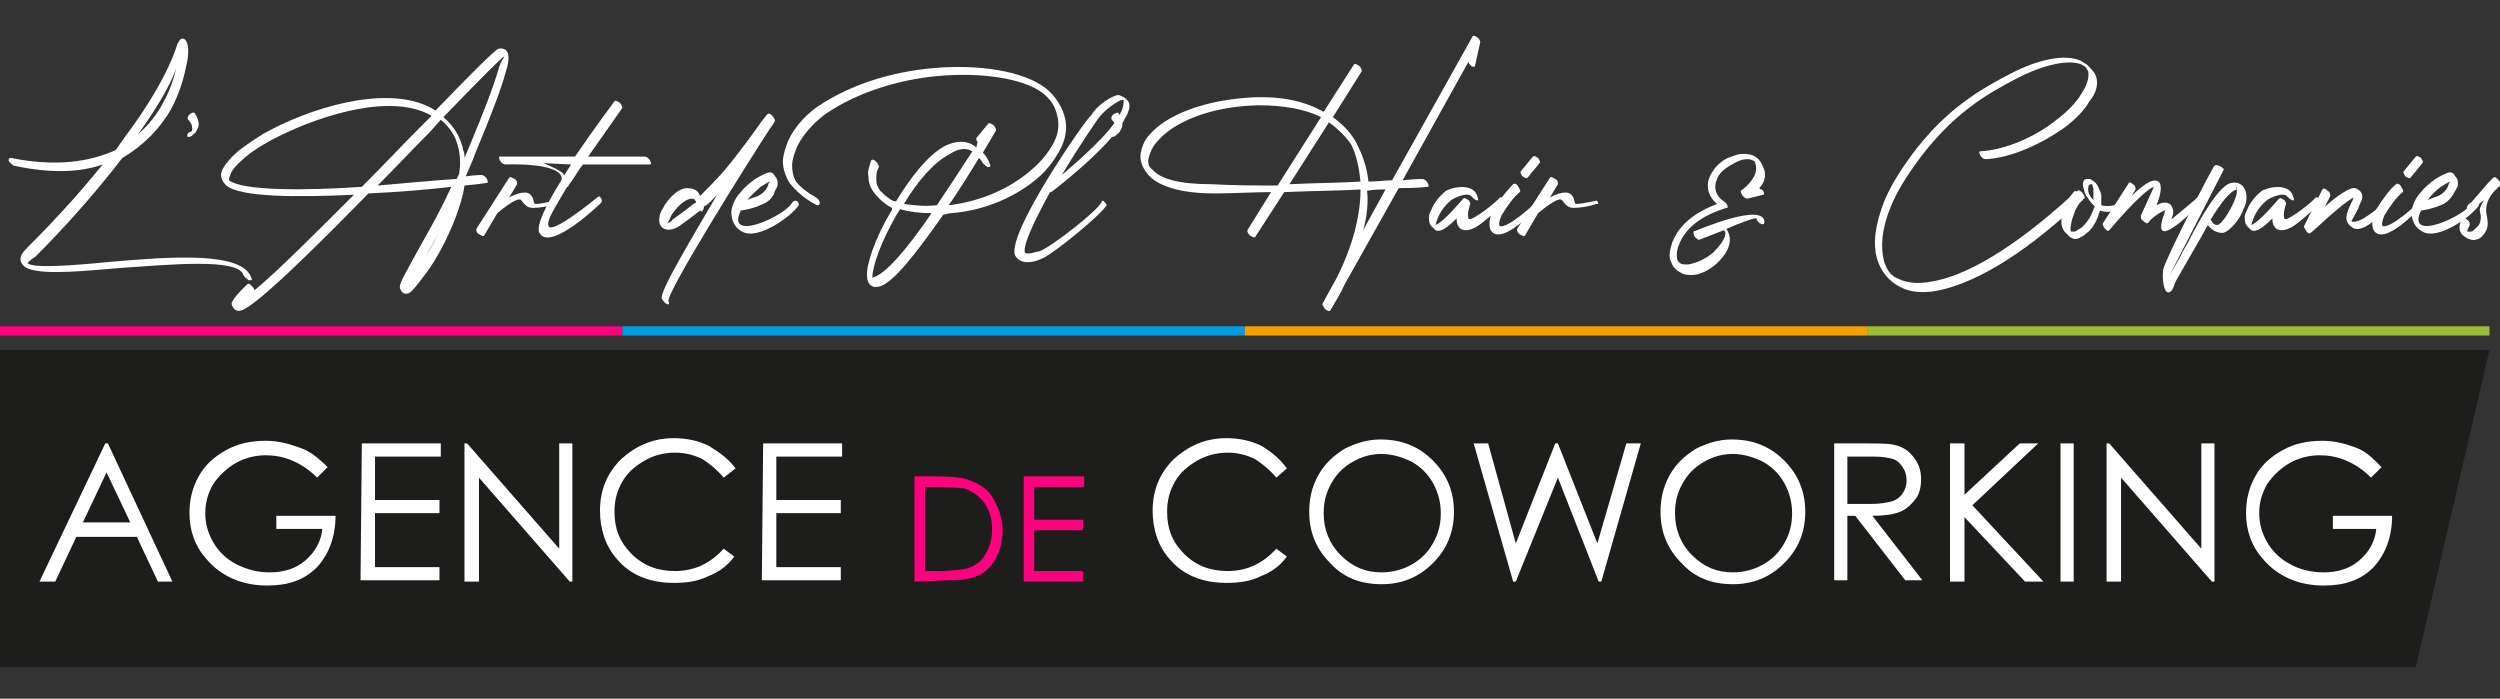 <?xml version="1.0" encoding="utf-8"?>
<!-- Generator: Adobe Illustrator 26.3.1, SVG Export Plug-In . SVG Version: 6.00 Build 0)  -->
<svg version="1.1" id="Calque_1" xmlns="http://www.w3.org/2000/svg" xmlns:xlink="http://www.w3.org/1999/xlink" x="0px" y="0px"
	 viewBox="0 0 190 53.1" style="enable-background:new 0 0 190 53.1;" xml:space="preserve">
<rect x="0" y="0" width="190" height="53.1" fill="#333333" stroke="none"/>
<style type="text/css">
	.st0{fill:#1D1D1B;}
	.st1{fill:#FFFFFF;}
	.st2{fill:#FF007F;}
	.st3{fill:#009FE3;}
	.st4{fill:#F6A000;}
	.st5{fill:#9ABD36;}
</style>
<g>
	<polygon class="st0" points="183.6,50.7 0,50.7 0,26.6 189.2,26.6 	"/>
	<g>
		<path class="st1" d="M1.1,12.6c-0.1,0-0.3-0.2-0.4-0.3c-0.1-0.2,0-0.3,0.1-0.3c3.5,0.7,6,0.3,8-0.6c0.2-0.3,0.5-0.7,0.7-1
			c1.8-2.4,3.3-4.9,4-7.1c0.1-0.1,0.1-0.2,0.2-0.3c0.4-0.3,0.8,0.4,0.5,1.8C14,5.8,13.7,7,13,8.3C12.2,9.7,11,11,9.3,12
			c-2.3,3-4.8,5.7-6.6,7.5C2.2,19.8,2.1,20,2.1,20c0.4,0.4,3.2,0.2,6.3-0.1c4.6-0.4,10-0.8,10.7,1.2c0.1,0.2,0,0.2-0.2,0.2
			c-0.1-0.1-0.3-0.2-0.4-0.4c-0.4-1.3-5.5-0.8-9.8-0.5c-3.3,0.3-6.2,0.5-6.9-0.2c-0.4-0.4-0.3-0.8,0.2-1.3c1.6-1.6,3.8-3.9,5.8-6.4
			C6.1,13.1,3.9,13.2,1.1,12.6z M10.5,10.2c0.8-0.7,1.5-1.6,1.9-2.4c0.5-0.9,0.8-1.8,1-2.6C12.8,6.8,11.7,8.5,10.5,10.2z M14.1,3.7
			c0.1-0.1,0.1-0.2,0.1-0.1C14.1,3.6,14.1,3.6,14.1,3.7z"/>
		<path class="st1" d="M14.6,9.9c0-0.1,0-0.1,0-0.2c0-0.2-0.1-0.4-0.3-0.6c-0.1-0.1,0-0.3,0.1-0.4c0.1-0.1,0.3-0.2,0.4-0.1
			c0.2,0.3,0.3,0.6,0.3,0.8c0,0.1,0,0.3-0.1,0.4c-0.1,0.2-0.1,0.3-0.3,0.4c0,0,0,0-0.1,0.1s-0.2,0.1-0.3,0.1s-0.1-0.1,0-0.3
			C14.5,10,14.6,10,14.6,9.9z"/>
		<path class="st1" d="M18.8,21.6c0.1-0.1,0.2,0,0.4,0.2c0.1,0.1,0.2,0.3,0.1,0.3c1.7-1.4,4.6-4.3,7.6-7.3c-4.3,0.2-8.6,0.2-9.7-0.7
			c-0.4-0.4-0.5-0.8-0.3-1.2s0.6-0.9,1.3-1.5c0.7-0.5,1.5-1.1,2.5-1.6c3.7-1.9,9.3-3.4,12.4-1.4c2.6-2.7,4.6-4.7,4.8-4.7
			c0.7-0.1,1,0.4,0.5,1.9c-0.3,1.1-1,3-2.3,6.1c-0.2,0.6-0.5,1.2-0.7,1.7c0.7-0.1,1.2-0.1,1.2-0.1c0.1,0,0.3,0.1,0.4,0.3
			c0.1,0.2,0.1,0.3,0,0.3c0,0-0.6,0.1-1.7,0.2c-0.1,0.8-0.4,1.7-0.7,2.5C33.9,18.4,33,20,32.2,21c-0.6,0.8-1,1.3-1.2,1.3
			c-0.3,0.1-0.5-0.1-0.6-0.4s0.4-1.1,1.1-2.4s1.8-3.1,2.8-5.3c-1.7,0.2-4,0.4-6.3,0.5c-4.4,4.5-8.7,8.7-9.7,8.9
			c-0.3,0.1-0.6-0.1-0.7-0.5C17.6,22.7,18.8,21.6,18.8,21.6z M27.5,14.2c1.6-1.6,3.2-3.3,4.6-4.7l0.7-0.7c-2.9-1.7-8.1-0.2-11.7,1.6
			c-1,0.5-1.8,1-2.4,1.5s-1.1,1-1.2,1.4c-0.1,0.2-0.1,0.4-0.1,0.4C18.4,14.5,23.1,14.5,27.5,14.2z M32.7,10c-1.3,1.3-2.6,2.7-4,4.1
			c2.3-0.2,4.5-0.4,6-0.5l0.2-0.4c0.1-0.7,0.1-1.4-0.1-2.1c-0.2-0.8-0.6-1.4-1.3-2L32.7,10z M33.6,17.2c-0.4,0.8-0.8,1.5-1.2,2.2
			C32.8,18.8,33.2,18,33.6,17.2z M38.3,4.3c-0.1,0-2,1.9-4.6,4.6c0.8,0.7,1.3,1.5,1.5,2.5c0.1,0.2,0.1,0.4,0.1,0.6
			c0.1-0.2,0.2-0.5,0.3-0.7c1.3-3.1,2-5,2.3-6.1C38.1,4.5,38.4,4.3,38.3,4.3z"/>
		<path class="st1" d="M38.7,13.5c0.1-0.1,0.2,0,0.4,0.1s0.2,0.3,0.2,0.4l-0.6,1c0.6-0.3,1.4-0.6,1.7-0.1c0.2,0.2,0.1,0.6,0.3,0.6
			c0.3,0,0.8-0.1,1.3-0.2c0.1,0,0.2-0.1,0.3,0c0.1,0.2,0.1,0.2-0.1,0.2c-0.5,0.2-1.3,0.3-1.7,0.3s-0.6-0.2-0.9-0.6
			c-0.3-0.3-1.8,1-1.8,1s-0.9,1.5-1,1.7c-0.1,0.1-0.2,0-0.4-0.1s-0.2-0.3-0.2-0.4L38.7,13.5z"/>
		<path class="st1" d="M46.7,7.7c0.1-0.1,0.2,0,0.4,0.1c0.1,0.1,0.2,0.3,0.2,0.4c0,0-1.2,1.7-2.6,3.7H49c0.1,0,0.3,0.1,0.4,0.3
			c0.1,0.2,0.1,0.3,0,0.3h-5.1c-0.4,0.5-0.7,1.1-1.1,1.6l0,0c0,0.1,0,0.1-0.1,0.1c-1,1.7-1.6,2.6-1.4,3c0.3,0.6,3.7-2.2,3.7-2.2
			c0.1-0.1,0.2-0.1,0.3,0.1c0.1,0.2,0,0.2,0,0.3c0,0-3.9,3.8-4.7,2.3c-0.3-0.5,0.5-2.1,1.6-3.9l0.1-0.2c0-1.3-4.3-1.1-4.3-1.1
			c-0.1,0-0.3-0.1-0.4-0.3c-0.1-0.2-0.1-0.3,0-0.3h5.7C45.2,9.7,46.7,7.7,46.7,7.7z M42.9,13.3c0.2-0.3,0.3-0.5,0.5-0.8l-2.1-0.1
			C41.8,12.6,42.7,13,42.9,13.3z"/>
		<path class="st1" d="M53.4,16c0,0.1-0.1,0.1-0.2,0l0,0c-0.6,0.5-1.2,0.9-1.6,1.2c-0.6,0.4-1.5,0.4-1.5-0.5c0-0.3,0.1-0.6,0.3-0.9
			c0.3-0.6,1.1-1.5,1.8-1.5s0.9,0.3,1,0.6c0.6-0.6,1.3-1.3,1.9-2c1.4-1.7,2.3-3,2.8-3.7l0.4-0.5c0.1-0.1,0.2-0.1,0.4,0.1
			c0.1,0.1,0.2,0.3,0.2,0.4c0,0-0.1,0.2-0.4,0.6c-1.7,2.6-7.9,12.5-7.7,13.1c0.1,0.2,0,0.3-0.1,0.2c-0.1,0-0.3-0.2-0.4-0.4
			c-0.2-0.5,2.1-4.3,4.2-7.9c-0.3,0.3-0.6,0.7-1,0.9C53.5,15.9,53.4,16,53.4,16z M52.9,15.4c0-0.1-0.1-0.3-0.3-0.3
			c-0.6,0-1.3,0.8-1.6,1.3c-0.1,0.2-0.2,0.5-0.3,0.6c0.1-0.1,0.3-0.1,0.4-0.3c0.4-0.3,1-0.7,1.6-1.2L52.9,15.4z"/>
		<path class="st1" d="M58,15.5c-0.8,0.4-1.7,0.5-1.7,0.5c-1.2,2.5,3.4,0.4,3.9-0.6c0.1-0.1,0.2-0.2,0.4-0.1
			c0.1,0.1,0.1,0.2,0.1,0.3c-0.5,0.8-3.1,2.7-4.3,2c-0.6-0.3-0.9-1-0.8-1.7c0.1-0.4,0.3-0.9,0.7-1.3c0.3-0.4,0.7-0.7,1.1-1
			c0.5-0.3,0.9-0.5,1.1-0.5c0.2,0,0.3,0.1,0.4,0.3c0.2,0.2,0.2,0.4,0.2,0.6c0,0.2-0.1,0.3-0.2,0.5C58.8,14.9,58.5,15.3,58,15.5z
			 M56.8,15.2c0.2-0.1,0.5-0.2,0.8-0.3c0.4-0.2,0.7-0.5,0.8-0.9c0-0.1,0.1-0.1,0.1-0.2c-0.2,0.1-0.4,0.2-0.7,0.4
			C57.5,14.5,57.1,14.8,56.8,15.2z"/>
		<path class="st1" d="M74.3,10.8c-0.1-0.1-0.1-0.2-0.1-0.3l0.9-1.1c0.1-0.1,0.2,0,0.4,0.1c0.1,0.1,0.2,0.3,0.2,0.4
			c0,0-0.4,0.7-1,1.7c0.2,0.2,0.4,0.5,0.5,0.8c0.1,0.2,0.1,0.3-0.1,0.3c-0.1,0-0.3-0.2-0.4-0.3c-0.1-0.2-0.2-0.3-0.3-0.4
			c-0.6,1-1.4,2.3-2.3,3.6c2.5-0.3,4.7-1.3,6.3-2.7c0.7-0.6,1.2-1.2,1.6-1.9s0.5-1.3,0.4-2c-0.1-0.5-0.3-1.1-0.7-1.5
			c-1.1-1.3-4-1.9-7.2-1.8s-6.6,1-9.2,2.6c-1.2,0.7-2.2,1.8-2.7,2.8c-0.2,0.5-0.4,1-0.4,1.5c0,0.4,0.1,0.9,0.3,1.2
			c0.3,0.4,0.8,0.8,1.5,1.2c0.2,0.1,0.3,0.3,0.3,0.4c0,0.2-0.1,0.2-0.2,0.2c-1-0.5-1.6-1.1-2.1-1.7c-0.3-0.5-0.5-1.1-0.5-1.6
			s0.2-1.1,0.4-1.6c0.5-1.1,1.5-2.2,2.7-2.9C65.5,6,69,5.2,72.2,5.1C75.6,5,78.7,5.7,80,7.2c0.6,0.7,0.9,1.4,1,2.1s-0.1,1.5-0.5,2.2
			s-0.9,1.4-1.6,2c-1.6,1.4-4,2.5-6.6,2.7c-0.2,0-0.4,0.1-0.6,0.1c-1.9,2.7-3.9,5.4-5,5.5c-0.5,0.1-0.8-0.3-0.8-0.8
			c-0.1-0.8,0.6-2.9,1.8-4.9c0.1-0.1,0.1-0.2,0.1-0.3c-0.1,0-0.1-0.1-0.2-0.1c-0.5-0.3-0.9-0.7-1.2-1.1l0,0
			c-0.3-0.4-0.4-0.8-0.4-1.2c-0.1-0.4,0.1-0.8,0.2-1.2c0.1-0.1,0.2-0.1,0.4,0.1c0.1,0.1,0.2,0.3,0.2,0.4c-0.2,0.3-0.2,0.6-0.2,1
			c0,0.3,0.1,0.5,0.3,0.8l0,0c0.2,0.2,0.4,0.4,0.7,0.6c0.1,0.1,0.3,0.2,0.5,0.2c1.1-1.8,2.4-3.5,3.7-4.2c0.8-0.4,1.7-0.5,2.4,0.1
			L74.3,10.8z M70.8,16.2c-0.9,0-1.7-0.1-2.4-0.3c-0.1,0.2-0.2,0.3-0.3,0.5c-1.1,1.9-1.8,3.8-1.8,4.7C67.3,20.9,69.1,18.7,70.8,16.2
			z M68.7,15.5c0.7,0.1,1.5,0.2,2.5,0.1c1-1.5,2-3,2.7-4.1c-0.5-0.3-1.1-0.2-1.7,0.2C71,12.3,69.7,13.8,68.7,15.5z"/>
		<path class="st1" d="M83.7,15.4c0-0.1,0.1-0.2,0.2-0.1c0.1,0.1,0.2,0.2,0.2,0.3c-0.4,0.7-3.8,3.5-4.8,4c-0.6,0.3-1.6,0.6-2.1-0.1
			c-1-1.4,5.5-10.7,5.7-10.7c0.5-0.8,1.3-1.3,1.8-1.5c0.2-0.1,0.4-0.1,0.5,0c0.3,0.1,0.5,0.3,0.6,0.5c0.1,0.3,0,0.7-0.3,1.2
			c-1.1,2.2-5.6,5.6-5.6,5.6s0,0-0.1,0c-1.2,2.2-2.1,4.1-1.9,4.6c0.2,0.2,0.9-0.1,1.1-0.1C80,18.7,83.3,16.1,83.7,15.4z M83.4,9.1
			c0,0-1.4,2-2.7,4.2c1.4-1.2,3.7-3.2,4.4-4.6c0.3-0.5,0.3-0.9,0.3-1.1c-0.1,0-0.1,0-0.2,0C84.6,7.9,83.9,8.4,83.4,9.1z"/>
		<path class="st1" d="M84.8,9.9c0-0.1,0-0.1,0-0.2c0-0.2-0.1-0.4-0.3-0.6c-0.1-0.1,0-0.3,0.1-0.4C84.8,8.6,85,8.5,85,8.6
			c0.2,0.3,0.3,0.6,0.3,0.8c0,0.1,0,0.3-0.1,0.4c-0.1,0.2-0.1,0.3-0.3,0.4c0,0,0,0-0.1,0.1s-0.2,0.1-0.3,0.1c-0.1,0-0.1-0.1,0-0.3
			C84.7,10,84.7,10,84.8,9.9z"/>
		<path class="st1" d="M112.1,5c0,0.1-0.2,0.1-0.3,0c-0.1-0.1-0.2-0.2-0.2-0.3l-5,9c1-0.1,1.5-0.1,1.5-0.1c0.1,0,0.3,0.1,0.4,0.3
			s0.1,0.3,0,0.3c0,0-0.8,0.1-2.2,0.1l-4.1,7.3c-0.3,0.7-0.7,1.3-1.1,2c-0.1,0.1-0.2,0-0.4-0.1c-0.1-0.2-0.2-0.3-0.2-0.4
			c0.4-0.7,0.7-1.3,1.1-2c1.2-2.4,1.8-4.7,1.8-6.7c-1.6,0.1-3.6,0.1-5.8,0.2L95.4,18c-0.1,0.1-0.2,0-0.4-0.1
			c-0.2-0.2-0.2-0.3-0.2-0.4l1.8-2.9c-1.4,0-2.8,0.1-4.3,0.1c-2.7,0-4.4-0.6-5.1-1.5c-0.4-0.5-0.6-1-0.5-1.6c0.1-0.5,0.3-1,0.7-1.4
			c1.2-1.4,4-2.6,7.8-2.8c2.2-0.1,4,0.3,5.4,1.1l2.3-3.6c0.1-0.1,0.2,0,0.4,0.1c0.1,0.1,0.2,0.3,0.2,0.4l-2.2,3.5
			c0.8,0.6,1.5,1.3,1.9,2.2c0.4,0.8,0.7,1.7,0.8,2.7c0.7,0,1.3-0.1,1.8-0.1l6.1-10.9c0-0.1,0.2-0.1,0.3,0c0.2,0.1,0.3,0.3,0.3,0.4
			L112.1,5z M97.1,14.1l3.3-5.2C99.2,8.3,97.6,8,95.6,8c-3.7,0.1-6.4,1.3-7.6,2.7c-0.4,0.4-0.6,0.9-0.7,1.3c-0.1,0.4,0,0.7,0.3,0.9
			c0.6,0.7,2,1.1,4.5,1.1C93.9,14.1,95.6,14.1,97.1,14.1z M101,9.3L98,14c2.1-0.1,3.9-0.1,5.4-0.2c-0.1-1-0.3-2-0.7-2.8
			C102.3,10.4,101.7,9.8,101,9.3z M103.6,17.5l1.7-3.1c-0.4,0-0.9,0-1.4,0.1C104,15.4,103.9,16.4,103.6,17.5z"/>
		<path class="st1" d="M112.3,15c0.1,0.2,0,0.3-0.1,0.2c-0.1,0-0.3-0.2-0.4-0.3c-0.3-0.3-1.2,0.1-1.5,0.3c-0.6,0.5-1,1.1-1.2,1.9
			c0.6-0.2,2.1-2,2.1-2c0.1-0.1,0.2,0,0.4,0.1c0.1,0.1,0.2,0.3,0.1,0.4c0,0.1-0.2,0.5-0.1,1c0.1,0.4,2.3-1.4,2.3-1.5
			c0.1-0.1,0.2-0.2,0.3,0c0.1,0.2,0.1,0.3,0.1,0.4c-1.1,1-1.8,1.6-2.2,1.8c-0.8,0.4-1.4,0.2-1.4-0.7c-0.6,0.6-1.2,1.1-1.6,0.9
			c-0.1-0.1-0.2-0.2-0.3-0.3c-0.2-0.2-0.2-0.5-0.2-0.7s0.1-0.4,0.2-0.6c0.2-0.5,0.6-1,1.1-1.4C110.7,14.1,112.1,14,112.3,15z"/>
		<path class="st1" d="M115,14c0.1-0.1,0.3,0,0.4,0.2s0.2,0.3,0.1,0.4c-0.4,0.3-1,1.1-1.4,1.8c-0.2,0.5-0.2,0.7-0.1,0.8
			c0.7,0.1,2.6-1.7,2.6-1.7c0.1-0.1,0.2-0.2,0.3-0.1c0.2,0.2,0.1,0.2,0,0.3c0,0-2.8,3.1-3.6,1.8c-0.2-0.4-0.1-1,0.2-1.6
			C114,15.1,114.7,14.3,115,14z M116.1,13.5c-0.1,0.1-0.2,0-0.4-0.1c-0.1-0.2-0.2-0.3-0.1-0.4l0.9-1.1c0.1-0.1,0.2,0,0.4,0.1
			c0.1,0.2,0.2,0.3,0.1,0.4L116.1,13.5z"/>
		<path class="st1" d="M117.8,13.5c0.1-0.1,0.2,0,0.4,0.1c0.2,0.1,0.2,0.3,0.2,0.4l-0.6,1c0.6-0.3,1.4-0.6,1.7-0.1
			c0.2,0.2,0.1,0.6,0.3,0.6c0.3,0,0.8-0.1,1.3-0.2c0.1,0,0.2-0.1,0.3,0c0.1,0.2,0.1,0.2-0.1,0.2c-0.5,0.2-1.3,0.3-1.7,0.3
			c-0.4,0-0.6-0.2-0.9-0.6c-0.3-0.3-1.8,1-1.8,1s-0.9,1.5-1,1.7c-0.1,0.1-0.2,0-0.4-0.1c-0.2-0.1-0.2-0.3-0.2-0.4L117.8,13.5z"/>
		<path class="st1" d="M133.7,14.3c0.1,0.1,0.2,0.1,0.3,0.2c0.1,0.2,0.1,0.3,0,0.3l-1.2,0.3c-0.1,0-0.3-0.1-0.4-0.3
			c-0.1-0.1-0.1-0.3-0.1-0.3s1.5-1,1.1-2.1c0-0.1-0.1-0.2-0.2-0.2c-0.1-0.1-0.3-0.1-0.5-0.1s-0.5,0.1-0.7,0.2
			c-0.6,0.3-1.3,0.7-1.5,1.3c-0.5,1.1,0.5,1.7,0.5,1.7c0.2,0.1,0.3,0.3,0.3,0.4c0,0.1,0,0.1-0.1,0.1c-0.2,0.1-2.8,0.7-3.6,2.8
			c-0.2,0.5-0.2,0.9-0.1,1.2c0,0.1,0.1,0.1,0.2,0.2s0.3,0.1,0.6,0.1c0.6-0.1,1.3-0.4,1.9-0.9c1.1-1.1,1-1.6,0.8-1.7l-1.8,0.7
			c-0.1,0.1-0.3-0.1-0.4-0.2c-0.1-0.2-0.1-0.3-0.1-0.4l0,0c0.3-0.1,5.4-2.3,5.4-0.7c0,0.1-0.1,0.2-0.3,0.1s-0.3-0.3-0.3-0.4
			s-1.2,0.3-2.3,0.8c0.3,0.4,0.6,1.3-0.6,2.5c-0.6,0.6-1.4,1-2,1c-0.3,0-0.6,0-0.9-0.2c-0.4-0.2-0.6-0.5-0.7-0.8
			c-0.2-0.4-0.1-0.9,0.1-1.5c0.7-1.8,2.6-2.6,3.4-2.9c-0.5-0.4-1-1.2-0.5-2.2c0.3-0.6,0.9-1.2,1.6-1.4c0.3-0.1,0.5-0.2,0.8-0.2
			s0.5,0,0.8,0.1c0.4,0.2,0.6,0.4,0.8,0.9C134.3,13.3,134.1,13.9,133.7,14.3z"/>
		<path class="st1" d="M150.9,12.1c-0.1,0-0.3-0.1-0.4-0.3c-0.1-0.2-0.1-0.3,0-0.3c1.9-0.1,4.2-1.1,5.8-2.4c0.8-0.6,1.5-1.3,1.9-2
			c0.4-0.6,0.6-1.2,0.5-1.7c-0.1-0.1-0.1-0.2-0.2-0.3c-0.1-0.1-0.2-0.1-0.3-0.2c-1-0.4-2.9,0-5,1.1s-4.8,2.6-7.5,6.3
			c-0.8,1.1-1.5,2.2-2,3.4c-0.7,1.7-0.8,3.1-0.5,4.2c0.2,0.6,0.5,1.1,1.1,1.3c0.6,0.3,1.5,0.4,2.5,0.2c2.5-0.4,6.1-2.4,10.6-6.5
			c0.1-0.1,0.2,0,0.4,0.2c0.1,0.2,0.2,0.3,0.1,0.4c-4.5,4.2-8.1,6.1-10.7,6.6c-1.1,0.2-2.1,0.1-2.8-0.3c-0.8-0.4-1.4-1.1-1.7-2
			c-0.4-1.2-0.2-2.7,0.5-4.5c0.5-1.2,1.2-2.3,2-3.4c2.7-3.7,5.5-5.2,7.6-6.3s4.1-1.5,5.3-1c0.2,0.1,0.3,0.2,0.5,0.3
			c0.3,0.3,0.6,0.6,0.7,0.9c0.2,0.6,0,1.3-0.5,1.9c-0.4,0.7-1.1,1.4-1.9,2C155.2,10.9,152.9,12,150.9,12.1z"/>
		<path class="st1" d="M157.9,14.5c0.1-0.1,0.2,0,0.4,0.2c0.1,0.2,0.2,0.3,0.1,0.4c-0.1,0-0.1,0.1-0.1,0.1c-0.4,0.3-0.6,0.8-0.8,1.4
			c-0.1,0.4-0.2,0.8-0.1,1c0.1,0,0.2,0,0.3,0c0.2-0.1,0.3-0.2,0.5-0.3c0.2-0.2,0.5-0.5,0.7-0.9c0.1-0.2,0.2-0.5,0.3-0.7
			c-0.3-0.3-0.5-0.6-0.7-0.9c-0.1-0.3-0.2-0.6-0.2-0.8s0.1-0.4,0.3-0.4s0.3,0,0.4,0.1c0.2,0.1,0.4,0.3,0.5,0.6
			c0.1,0.2,0.2,0.4,0.2,0.6c0,0.2,0,0.5,0,0.7c0.4,0.1,0.9,0.1,1.5-0.2c0.1-0.1,0.2-0.1,0.3,0c0.1,0.2,0.1,0.3,0,0.3
			c-0.8,0.4-1.4,0.5-1.9,0.3c-0.1,0.3-0.2,0.6-0.3,0.8c-0.2,0.4-0.4,0.7-0.7,0.9c-0.2,0.2-0.4,0.3-0.6,0.4c-0.2,0.1-0.4,0.1-0.7-0.1
			c-0.1-0.1-0.2-0.2-0.3-0.3l-0.1-0.1c-0.3-0.4-0.3-1-0.1-1.6c0.2-0.6,0.5-1.1,0.9-1.5C157.8,14.6,157.9,14.5,157.9,14.5z
			 M159.1,15.2c0-0.3,0-0.5,0-0.8c0-0.2-0.1-0.3-0.1-0.4l0,0h-0.1c-0.1,0-0.2,0.1-0.2,0.3s0,0.3,0.1,0.5
			C158.9,15,159,15.1,159.1,15.2z"/>
		<path class="st1" d="M161.8,13.9c0-0.1,0.2,0,0.3,0.1c0.2,0.1,0.2,0.3,0.2,0.4l-0.3,0.5c0.5-0.5,1-0.9,1.4-1.1
			c1.1-0.4,0.9,0.8,0.5,1.8c0.1,0,0.1-0.1,0.2-0.1c0.2-0.1,0.3-0.1,0.4-0.1c0.3,0,0.5,0.1,0.6,0.4c0.1,0.2,0.1,0.5-0.1,0.9l1.8-1.5
			c0.1-0.1,0.2-0.3,0.4-0.1c0.2,0.1,0.1,0.2,0.1,0.3c0,0-4.1,4.3-2.8,0.8c0-0.1,0-0.1,0.1-0.2h-0.1c-0.5,0.2-1.1,0.7-1.2,0.9l0,0
			c-0.1,0.1-0.2,0.1-0.4-0.1c-0.2-0.1-0.2-0.3-0.2-0.4l1-2.2c-0.9,0.3-3.4,3.3-3.4,3.3c-0.1,0.1-0.2,0-0.3-0.1s-0.2-0.3-0.2-0.4
			L161.8,13.9z"/>
		<path class="st1" d="M164.9,20.9c0.1-0.2,0.9-1.5,1-1.8c0.1-0.2,0.3-0.5,0.4-0.7c0.9-1.8,2.4-4.4,3.3-4.5c1.1-0.2,1.4,1.1,0.9,2
			c-0.3,0.9-1.2,1.8-1.6,1.8c-0.5,0-0.9-0.3-1.1-0.6c-0.6,1.1-1.9,3.3-2.4,4.2l-0.1,0.2c-0.1,0.3-0.2,0.6-0.4,0.7
			c-0.4,0.2-0.6-0.8-0.5-1.7c0.2-0.9,3.7-7.7,3.9-7.9c0.1-0.2,0.8,0.2,0.7,0.3L164.9,20.9z M170,14.4c-0.5,0.1-1.2,1-2,2.3
			c0.1,0.1,0.2,0.4,0.5,0.4s0.9-0.9,1.3-1.8c0.1-0.3,0.2-0.5,0.2-0.7s0-0.3,0-0.4C169.9,14.2,170,14.4,170,14.4z"/>
		<path class="st1" d="M174.3,15c0.1,0.2,0,0.3-0.1,0.2c-0.1,0-0.3-0.2-0.4-0.3c-0.3-0.3-1.2,0.1-1.5,0.3c-0.6,0.5-1,1.1-1.2,1.9
			c0.6-0.2,2.1-2,2.1-2c0.1-0.1,0.2,0,0.4,0.1c0.1,0.1,0.2,0.3,0.1,0.4c0,0.1-0.2,0.5-0.1,1c0.1,0.4,2.3-1.4,2.3-1.5
			c0.1-0.1,0.2-0.2,0.3,0s0.1,0.3,0.1,0.4c-1.1,1-1.8,1.6-2.2,1.8c-0.8,0.4-1.4,0.2-1.4-0.7c-0.6,0.6-1.2,1.1-1.6,0.9
			c-0.1-0.1-0.2-0.2-0.3-0.3c-0.2-0.2-0.2-0.5-0.2-0.7s0.1-0.4,0.2-0.6c0.2-0.5,0.6-1,1.1-1.4C172.7,14.1,174.1,14,174.3,15z"/>
		<path class="st1" d="M176.5,14.4c0.1-0.1,0.2-0.1,0.4,0.1c0.2,0.1,0.2,0.3,0.2,0.4l-0.4,0.8c0.9-0.8,1.9-1.5,2.3-1.4l0,0
			c0.5,0.2,0.6,0.5,0.5,0.9c-0.1,0.2-0.2,0.4-0.3,0.7c-0.2,0.4-0.5,0.9-0.5,0.9c0.5,0.4,2.4-1.3,2.4-1.3c0.1-0.1,0.2-0.3,0.4-0.1
			c0.2,0.1,0.1,0.2,0,0.3c0,0-1.8,2.2-2.7,1.6c-0.8-0.5-0.4-1.2-0.1-1.9c0.1-0.1,0.1-0.3,0.2-0.4c-1,0.5-3.2,2.7-3.3,2.7
			c-0.1,0.1-0.2,0-0.3-0.1c-0.1-0.2-0.2-0.3-0.2-0.4L176.5,14.4z"/>
		<path class="st1" d="M182.1,14c0.1-0.1,0.3,0,0.4,0.2c0.1,0.2,0.2,0.3,0.1,0.4c-0.4,0.3-1,1.1-1.4,1.8c-0.2,0.5-0.2,0.7-0.1,0.8
			c0.7,0.1,2.6-1.7,2.6-1.7c0.1-0.1,0.2-0.2,0.3-0.1c0.2,0.2,0.1,0.2,0,0.3c0,0-2.8,3.1-3.6,1.8c-0.2-0.4-0.1-1,0.2-1.6
			C181.1,15.1,181.7,14.3,182.1,14z M183.2,13.5c-0.1,0.1-0.2,0-0.4-0.1c-0.1-0.2-0.2-0.3-0.1-0.4l0.9-1.1c0.1-0.1,0.2,0,0.4,0.1
			c0.1,0.2,0.2,0.3,0.1,0.4L183.2,13.5z"/>
		<path class="st1" d="M185.7,15.5c-0.8,0.4-1.7,0.5-1.7,0.5c-1.2,2.5,3.4,0.4,3.9-0.6c0.1-0.1,0.2-0.2,0.4-0.1
			c0.1,0.1,0.1,0.2,0.1,0.3c-0.5,0.8-3.1,2.7-4.3,2c-0.6-0.3-0.9-1-0.8-1.7c0.1-0.4,0.3-0.9,0.7-1.3c0.3-0.4,0.7-0.7,1.1-1
			c0.5-0.3,0.9-0.5,1.1-0.5c0.2,0,0.3,0.1,0.4,0.3c0.2,0.2,0.2,0.4,0.2,0.6c0,0.2-0.1,0.3-0.2,0.5C186.4,14.9,186.1,15.3,185.7,15.5
			z M184.5,15.2c0.2-0.1,0.5-0.2,0.8-0.3c0.4-0.2,0.7-0.5,0.8-0.9c0-0.1,0.1-0.1,0.1-0.2c-0.2,0.1-0.4,0.2-0.7,0.4
			C185.1,14.5,184.8,14.8,184.5,15.2z"/>
		<path class="st1" d="M187.9,15.9c-0.1,0.1-0.3,0.2-0.4,0c-0.1-0.2,0.2-0.5,0.3-0.5l1.3-1.5c0.2-0.2,0.4-0.4,0.4-0.4
			c0.1-0.1,0.2,0,0.4,0.2c0.1,0.1,0.2,0.3,0.1,0.4l-0.4,0.4c-0.4,0.4-0.8,1.1-0.6,1.9c0.1,0.5,0.1,0.9-0.1,1.2
			c-0.1,0.2-0.2,0.3-0.3,0.4s-0.3,0.2-0.4,0.2c-0.2,0.1-0.5,0-0.7-0.1c-1-0.5-0.4-1.4-0.4-1.5c0.1-0.1,0.2-0.1,0.4,0.1
			c0.2,0.1,0.2,0.3,0.2,0.4c0,0-0.2,0.4-0.2,0.5c0.1,0,0.2,0,0.3,0s0.2-0.1,0.3-0.2s0.2-0.2,0.3-0.3c0.1-0.2,0.2-0.5,0.1-0.9
			c0-0.2-0.2-0.2,0.3-1L187.9,15.9z"/>
	</g>
	<g>
		<path class="st1" d="M8.2,33.7l4.9,10.5H12l-1.6-3.4H5.8l-1.6,3.4H3l5-10.5H8.2z M8.1,35.9l-1.8,3.8h3.6L8.1,35.9z"/>
		<path class="st1" d="M24.9,35.5l-0.8,0.8c-0.6-0.6-1.2-1-1.9-1.3c-0.7-0.3-1.4-0.4-2-0.4c-0.8,0-1.6,0.2-2.3,0.6s-1.3,1-1.7,1.6
			c-0.4,0.7-0.6,1.4-0.6,2.2s0.2,1.5,0.6,2.2c0.4,0.7,1,1.3,1.8,1.7s1.6,0.6,2.5,0.6c1.1,0,2-0.3,2.7-0.9c0.7-0.6,1.2-1.4,1.3-2.4
			H21v-1h4.5c0,1.6-0.5,2.9-1.4,3.9c-1,1-2.2,1.4-3.8,1.4c-1.9,0-3.5-0.7-4.6-2c-0.9-1-1.3-2.2-1.3-3.5c0-1,0.2-1.9,0.7-2.8
			c0.5-0.9,1.2-1.5,2.1-2s1.9-0.7,3-0.7c0.9,0,1.7,0.2,2.5,0.5C23.4,34.2,24.1,34.7,24.9,35.5z"/>
		<path class="st1" d="M27.5,33.7h6v1h-5V38h4.9v1h-4.9v4.1h4.9v1h-6L27.5,33.7L27.5,33.7z"/>
		<path class="st1" d="M35.3,44.2V33.7h0.2l7,8v-8h1v10.5h-0.2l-6.9-7.9v7.9H35.3z"/>
		<path class="st1" d="M55.9,35.6L55,36.3c-0.5-0.6-1-1-1.6-1.4c-0.6-0.3-1.3-0.5-2.1-0.5S49.7,34.6,49,35c-0.7,0.4-1.3,0.9-1.7,1.6
			c-0.4,0.7-0.6,1.4-0.6,2.3c0,1.3,0.4,2.3,1.3,3.2c0.9,0.9,2,1.3,3.3,1.3c1.5,0,2.7-0.6,3.7-1.7l0.8,0.6c-0.5,0.7-1.2,1.2-2,1.5
			c-0.8,0.4-1.7,0.5-2.6,0.5c-1.8,0-3.3-0.6-4.3-1.8c-0.9-1-1.3-2.3-1.3-3.7c0-1.5,0.5-2.8,1.6-3.9c1.1-1,2.4-1.6,4-1.6
			c1,0,1.9,0.2,2.7,0.6C54.7,34.4,55.4,34.9,55.9,35.6z"/>
		<path class="st1" d="M58,33.7h6v1h-5V38h4.9v1H59v4.1h4.9v1h-6L58,33.7L58,33.7z"/>
		<path class="st2" d="M69.5,44.2v-8h1.6c1.2,0,2.1,0.1,2.6,0.3c0.8,0.3,1.4,0.7,1.8,1.4s0.7,1.5,0.7,2.4c0,0.8-0.2,1.5-0.5,2.1
			s-0.8,1.1-1.3,1.3c-0.5,0.3-1.3,0.4-2.3,0.4L69.5,44.2L69.5,44.2z M70.3,43.4h0.9c1.1,0,1.9-0.1,2.3-0.2c0.6-0.2,1.1-0.5,1.4-1.1
			c0.3-0.5,0.5-1.1,0.5-1.9c0-0.8-0.2-1.4-0.6-2c-0.4-0.5-0.9-0.9-1.6-1.1c-0.4,0-1.2-0.1-2.3-0.1h-0.6V43.4z"/>
		<path class="st2" d="M77.8,36.2h4.6V37h-3.8v2.5h3.7v0.8h-3.7v3.1h3.7v0.8h-4.5C77.8,44.2,77.8,36.2,77.8,36.2z"/>
		<path class="st1" d="M97.8,35.6L97,36.3c-0.5-0.6-1-1-1.6-1.4c-0.6-0.3-1.3-0.5-2.1-0.5c-0.8,0-1.6,0.2-2.3,0.6
			c-0.7,0.4-1.3,0.9-1.7,1.6c-0.4,0.7-0.6,1.4-0.6,2.3c0,1.3,0.4,2.3,1.3,3.2s2,1.3,3.3,1.3c1.5,0,2.7-0.6,3.7-1.7l0.8,0.6
			c-0.5,0.7-1.2,1.2-2,1.5c-0.8,0.4-1.7,0.5-2.6,0.5c-1.8,0-3.3-0.6-4.3-1.8c-0.9-1-1.3-2.3-1.3-3.7c0-1.5,0.5-2.8,1.6-3.9
			c1.1-1,2.4-1.6,4-1.6c1,0,1.9,0.2,2.7,0.6C96.7,34.4,97.3,34.9,97.8,35.6z"/>
		<path class="st1" d="M104.9,33.4c1.6,0,2.9,0.5,4,1.6s1.6,2.4,1.6,3.9s-0.5,2.8-1.6,3.9c-1.1,1.1-2.4,1.6-3.9,1.6
			c-1.6,0-2.9-0.5-3.9-1.6c-1.1-1.1-1.6-2.4-1.6-3.9c0-1,0.2-1.9,0.7-2.8c0.5-0.9,1.2-1.5,2-2C103,33.7,103.9,33.4,104.9,33.4z
			 M105,34.5c-0.8,0-1.5,0.2-2.2,0.6c-0.7,0.4-1.2,0.9-1.6,1.6c-0.4,0.7-0.6,1.4-0.6,2.3c0,1.2,0.4,2.3,1.3,3.2s1.9,1.3,3.1,1.3
			c0.8,0,1.6-0.2,2.3-0.6c0.7-0.4,1.2-0.9,1.6-1.6c0.4-0.7,0.6-1.4,0.6-2.3c0-0.8-0.2-1.6-0.6-2.3s-0.9-1.2-1.6-1.6
			C106.5,34.7,105.7,34.5,105,34.5z"/>
		<path class="st1" d="M112,33.7h1.1l2.1,7.6l3-7.6h0.2l3,7.6l2.2-7.6h1.1l-3,10.5h-0.2l-3.1-7.9l-3.2,7.9H115L112,33.7z"/>
		<path class="st1" d="M131.6,33.4c1.6,0,2.9,0.5,4,1.6s1.6,2.4,1.6,3.9s-0.5,2.8-1.6,3.9c-1.1,1.1-2.4,1.6-3.9,1.6
			c-1.6,0-2.9-0.5-3.9-1.6c-1.1-1.1-1.6-2.4-1.6-3.9c0-1,0.2-1.9,0.7-2.8c0.5-0.9,1.2-1.5,2-2C129.7,33.7,130.6,33.4,131.6,33.4z
			 M131.7,34.5c-0.8,0-1.5,0.2-2.2,0.6c-0.7,0.4-1.2,0.9-1.6,1.6c-0.4,0.7-0.6,1.4-0.6,2.3c0,1.2,0.4,2.3,1.3,3.2
			c0.9,0.9,1.9,1.3,3.1,1.3c0.8,0,1.6-0.2,2.3-0.6c0.7-0.4,1.2-0.9,1.6-1.6c0.4-0.7,0.6-1.4,0.6-2.3c0-0.8-0.2-1.6-0.6-2.3
			c-0.4-0.7-0.9-1.2-1.6-1.6C133.2,34.7,132.4,34.5,131.7,34.5z"/>
		<path class="st1" d="M139.4,33.7h2.1c1.2,0,2,0,2.4,0.1c0.6,0.1,1.1,0.4,1.5,0.9s0.6,1,0.6,1.7c0,0.6-0.1,1.1-0.4,1.5
			c-0.3,0.4-0.7,0.8-1.2,1s-1.2,0.3-2.1,0.3l3.8,4.9h-1.3l-3.8-4.9h-0.6v4.9h-1V33.7z M140.4,34.7v3.6h1.8c0.7,0,1.2-0.1,1.6-0.2
			c0.3-0.1,0.6-0.3,0.8-0.6s0.3-0.6,0.3-1s-0.1-0.7-0.3-1s-0.4-0.5-0.7-0.6s-0.8-0.2-1.5-0.2H140.4z"/>
		<path class="st1" d="M148.2,33.7h1.1v3.9l4.2-3.9h1.4l-5,4.7l5.4,5.8h-1.4l-4.6-4.9v4.9h-1.1L148.2,33.7L148.2,33.7z"/>
		<path class="st1" d="M156.6,33.7h1v10.5h-1V33.7z"/>
		<path class="st1" d="M160.1,44.2V33.7h0.2l7,8v-8h1v10.5h-0.2l-6.9-7.9v7.9H160.1z"/>
		<path class="st1" d="M181,35.5l-0.8,0.8c-0.6-0.6-1.2-1-1.9-1.3s-1.4-0.4-2-0.4c-0.8,0-1.6,0.2-2.3,0.6c-0.7,0.4-1.3,1-1.7,1.6
			c-0.4,0.7-0.6,1.4-0.6,2.2s0.2,1.5,0.6,2.2c0.4,0.7,1,1.3,1.8,1.7c0.7,0.4,1.6,0.6,2.5,0.6c1.1,0,2-0.3,2.7-0.9s1.2-1.4,1.3-2.4
			h-3.3v-1h4.5c0,1.6-0.5,2.9-1.4,3.9c-1,1-2.2,1.4-3.8,1.4c-1.9,0-3.5-0.7-4.6-2c-0.9-1-1.3-2.2-1.3-3.5c0-1,0.2-1.9,0.7-2.8
			c0.5-0.9,1.2-1.5,2.1-2c0.9-0.5,1.9-0.7,3-0.7c0.9,0,1.7,0.2,2.5,0.5S180.2,34.7,181,35.5z"/>
	</g>
	<g>
		<rect y="24.8" class="st2" width="47.3" height="0.7"/>
		<rect x="47.3" y="24.8" class="st3" width="47.3" height="0.7"/>
		<rect x="94.6" y="24.8" class="st4" width="47.3" height="0.7"/>
		<rect x="141.9" y="24.8" class="st5" width="47.3" height="0.7"/>
	</g>
</g>
</svg>
